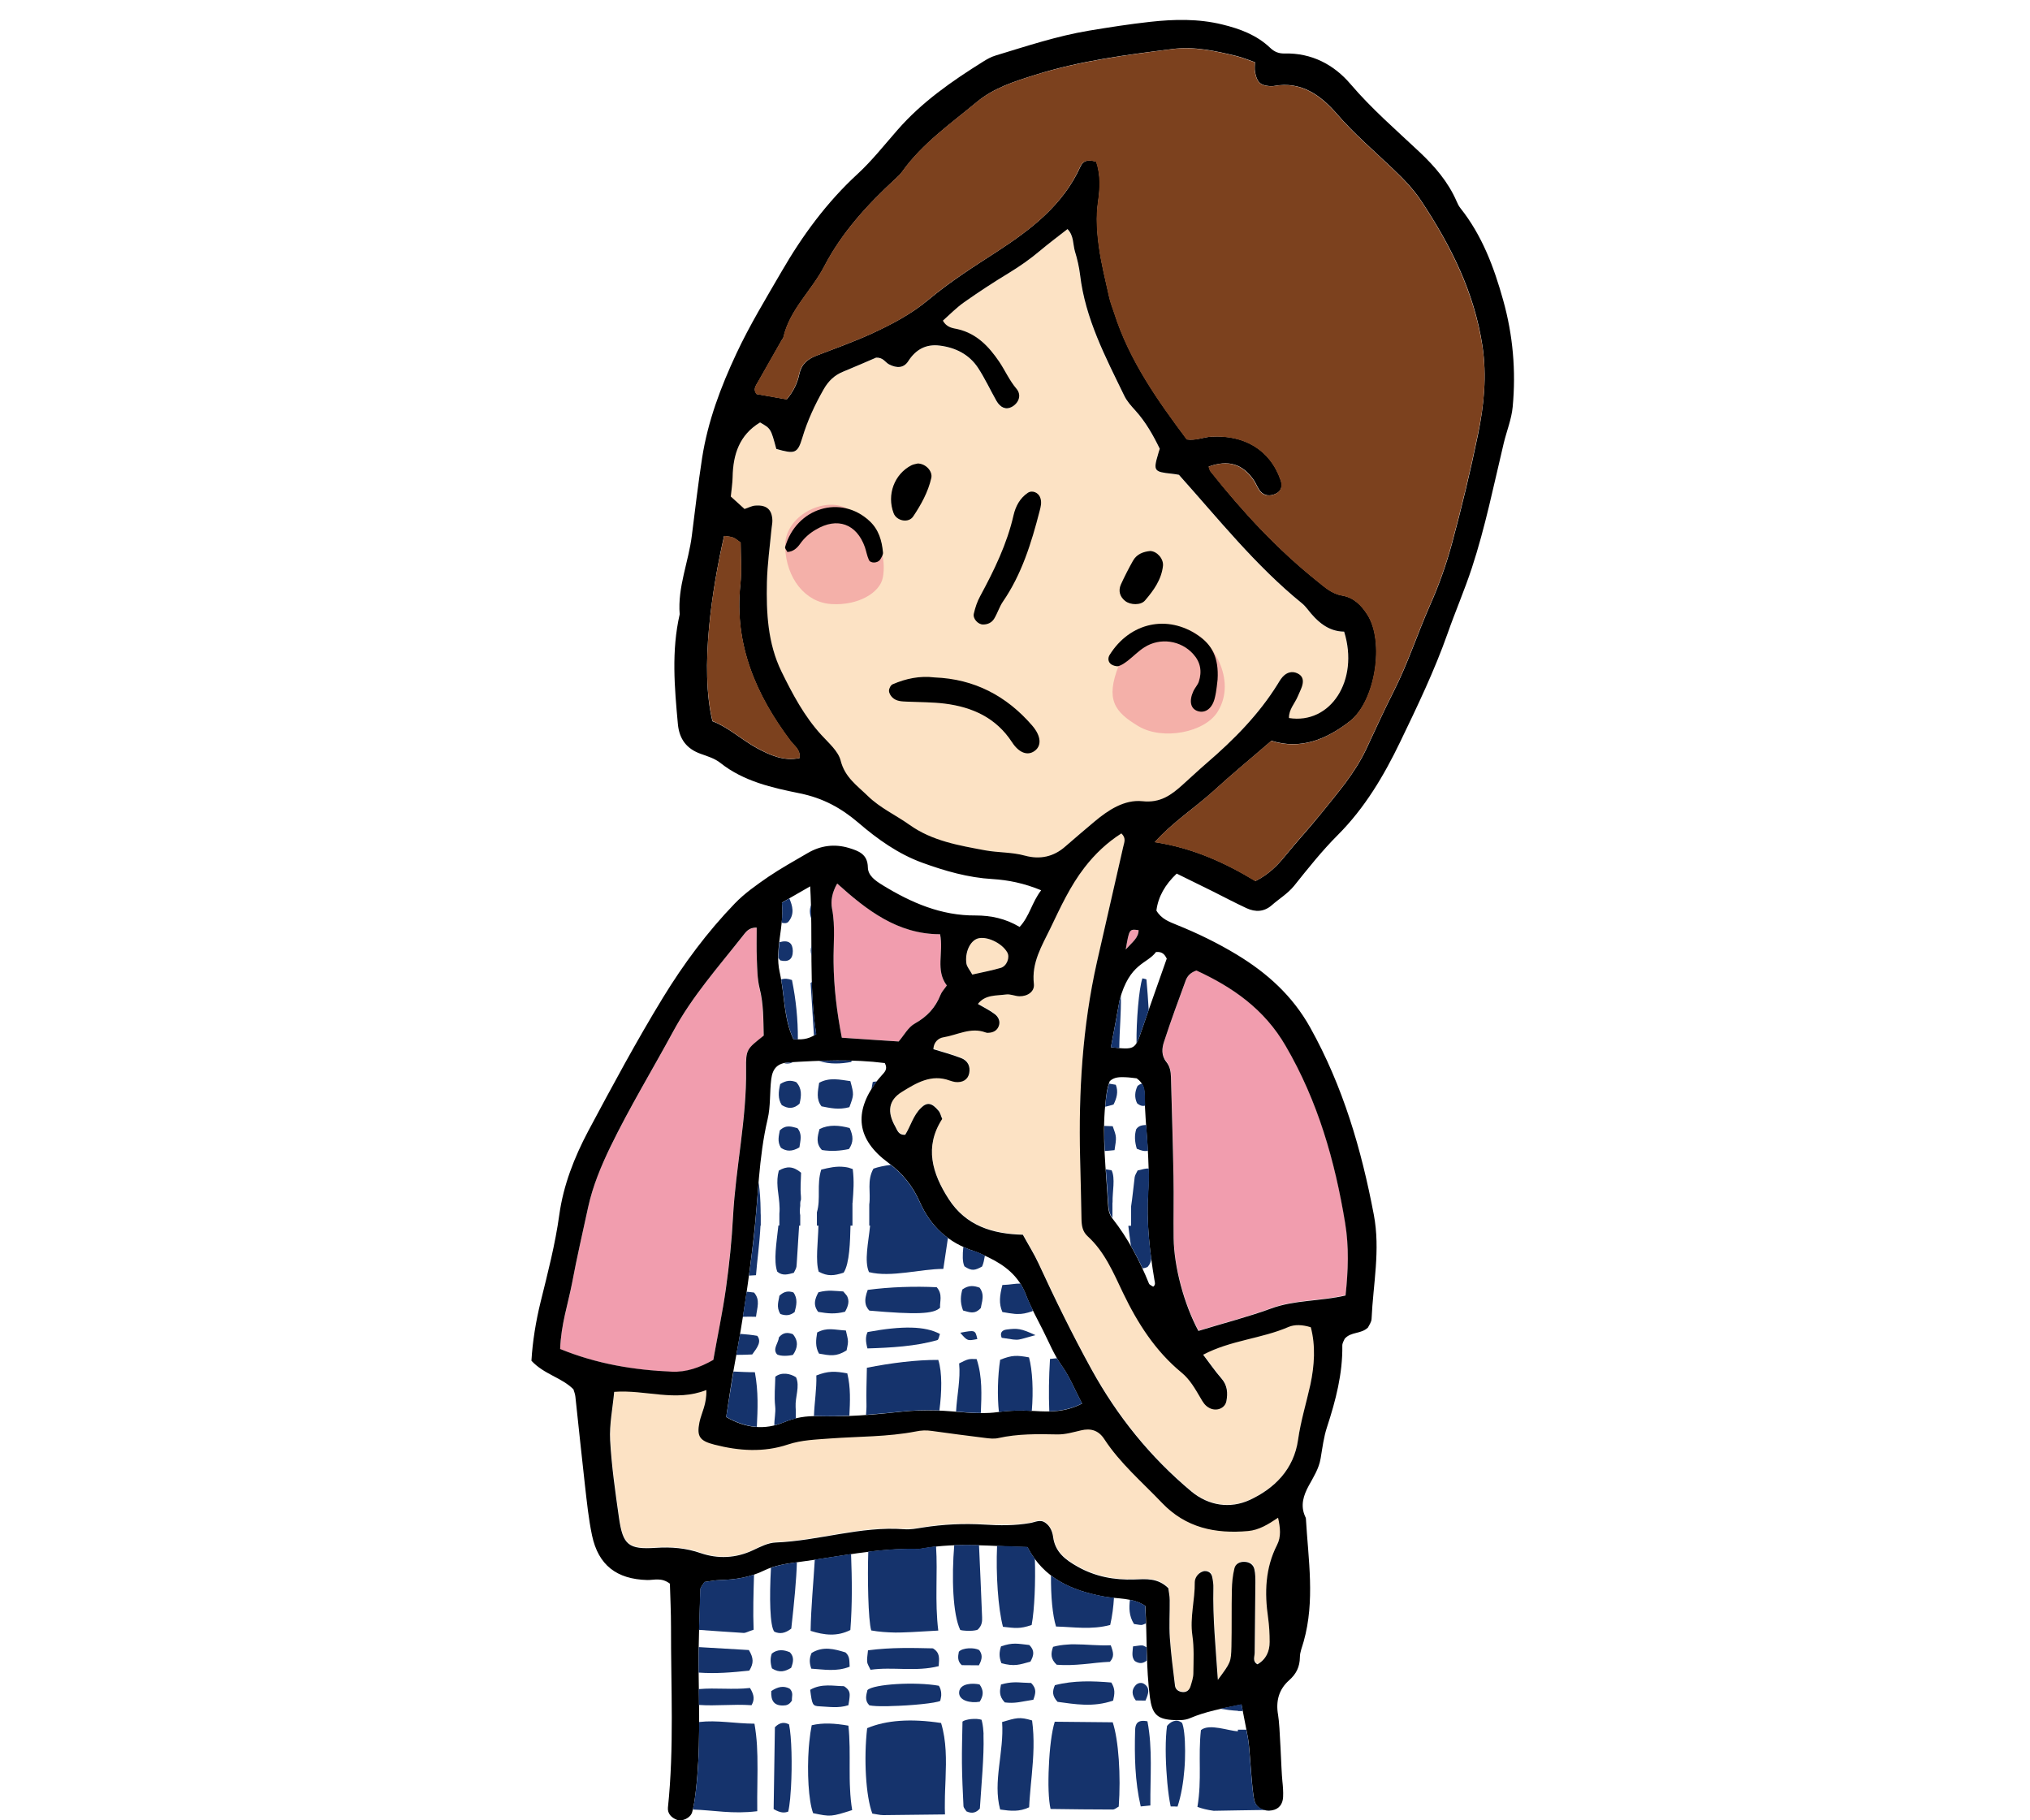 <?xml version="1.0" encoding="utf-8"?>
<!-- Generator: Adobe Illustrator 25.0.0, SVG Export Plug-In . SVG Version: 6.00 Build 0)  -->
<svg version="1.1" id="レイヤー_1" xmlns="http://www.w3.org/2000/svg" xmlns:xlink="http://www.w3.org/1999/xlink" x="0px"
	 y="0px" viewBox="0 0 145 130" style="enable-background:new 0 0 145 130;" xml:space="preserve">
<style type="text/css">
	.st0{fill:#FCE2C4;}
	.st1{fill:#F4B0A9;}
	.st2{fill:#F19DAE;}
	.st3{fill:#15336C;}
	.st4{fill:#7C411E;}
</style>
<g>
	<g>
		<path class="st0" d="M96,45.12c-1.14-0.01-1.94-0.73-2.62-1.61c-0.12-0.15-0.25-0.3-0.4-0.42c-3.3-2.68-5.94-6-8.78-9.17
			c-0.16-0.02-0.34-0.06-0.53-0.08c-1.25-0.13-1.31-0.21-0.96-1.39c0.04-0.12,0.08-0.24,0.12-0.39c-0.47-0.97-1-1.91-1.74-2.73
			c-0.3-0.33-0.61-0.68-0.8-1.07c-1.34-2.76-2.78-5.49-3.15-8.61c-0.07-0.57-0.2-1.14-0.37-1.69c-0.15-0.51-0.07-1.12-0.53-1.59
			c-0.7,0.55-1.36,1.04-1.99,1.57c-0.69,0.58-1.42,1.09-2.19,1.56c-1.09,0.66-2.17,1.37-3.21,2.1c-0.55,0.39-1.03,0.89-1.51,1.31
			c0.29,0.52,0.73,0.54,1.07,0.61c1.36,0.31,2.22,1.24,2.95,2.32c0.43,0.63,0.74,1.34,1.24,1.94c0.37,0.44,0.17,1.01-0.34,1.29
			c-0.41,0.23-0.82,0.07-1.1-0.44c-0.44-0.78-0.82-1.6-1.31-2.35c-0.63-0.97-1.62-1.45-2.74-1.59c-0.96-0.12-1.7,0.26-2.25,1.12
			c-0.32,0.49-0.81,0.52-1.37,0.22c-0.27-0.14-0.4-0.5-0.92-0.48c-0.7,0.3-1.52,0.66-2.35,1c-0.62,0.25-1.05,0.66-1.39,1.25
			c-0.64,1.12-1.17,2.26-1.54,3.5c-0.33,1.1-0.54,1.15-1.85,0.77c-0.39-1.45-0.39-1.45-1.16-1.89c-1.48,0.89-1.93,2.28-1.96,3.9
			c-0.01,0.44-0.08,0.88-0.13,1.39c0.33,0.3,0.66,0.6,0.98,0.89c0.27-0.09,0.51-0.22,0.75-0.24c0.83-0.07,1.23,0.28,1.24,1.07
			c0,0.19-0.04,0.38-0.06,0.57c-0.12,1.28-0.3,2.55-0.33,3.83c-0.05,2.18,0.06,4.36,1.04,6.38c0.79,1.61,1.63,3.2,2.86,4.54
			c0.52,0.56,1.2,1.15,1.37,1.83c0.3,1.18,1.16,1.76,1.93,2.51c0.89,0.87,2.01,1.36,2.99,2.07c1.63,1.17,3.53,1.47,5.41,1.82
			c0.93,0.18,1.9,0.12,2.84,0.38c1.04,0.28,2.03,0.1,2.87-0.65c0.67-0.6,1.36-1.17,2.05-1.75c1-0.84,2.16-1.6,3.44-1.47
			c1.28,0.13,2.06-0.44,2.87-1.17c0.57-0.51,1.13-1.04,1.71-1.54c1.94-1.68,3.74-3.48,5.1-5.68c0.13-0.22,0.27-0.44,0.46-0.61
			c0.32-0.28,0.71-0.29,1.06-0.06c0.32,0.21,0.3,0.54,0.2,0.86c-0.08,0.24-0.2,0.47-0.3,0.71c-0.21,0.52-0.65,0.94-0.63,1.55
			C95.03,51.77,97.09,48.61,96,45.12z"/>
		<path class="st0" d="M92.04,94.74c-1.94,0.84-4.12,0.94-6.09,1.98c0.46,0.6,0.85,1.18,1.3,1.69c0.43,0.49,0.47,1.04,0.36,1.62
			c-0.1,0.54-0.72,0.76-1.22,0.49c-0.3-0.16-0.45-0.42-0.62-0.7c-0.39-0.66-0.76-1.33-1.37-1.83c-1.87-1.54-3.13-3.52-4.17-5.68
			c-0.69-1.44-1.32-2.93-2.53-4.05c-0.37-0.34-0.43-0.76-0.44-1.22c-0.03-1.47-0.06-2.95-0.1-4.42c-0.12-4.69,0.17-9.34,1.2-13.93
			c0.62-2.75,1.26-5.49,1.88-8.24c0.07-0.29,0.25-0.61-0.13-0.96c-1.02,0.64-1.88,1.46-2.63,2.43c-1.03,1.33-1.72,2.84-2.44,4.34
			c-0.61,1.26-1.36,2.47-1.18,3.98c0.06,0.54-0.43,0.89-1.04,0.88c-0.32-0.01-0.64-0.17-0.94-0.13c-0.7,0.1-1.5,0-2.02,0.68
			c0.45,0.27,0.86,0.46,1.21,0.73c0.25,0.19,0.41,0.51,0.28,0.85c-0.13,0.34-0.42,0.46-0.76,0.48c-0.06,0-0.13-0.01-0.19-0.03
			c-1.06-0.39-2.01,0.19-3,0.35c-0.34,0.06-0.69,0.33-0.72,0.85c0.65,0.2,1.32,0.38,1.97,0.63c0.5,0.19,0.68,0.6,0.59,1.08
			c-0.09,0.46-0.47,0.69-1.02,0.63c-0.13-0.02-0.25-0.05-0.37-0.1c-1.32-0.49-2.39,0.18-3.42,0.81c-0.96,0.6-1.07,1.44-0.47,2.48
			c0.14,0.25,0.24,0.62,0.71,0.58c0.39-0.62,0.57-1.39,1.14-1.93c0.42-0.41,0.76-0.36,1.24,0.22c0.11,0.14,0.15,0.34,0.26,0.58
			c-1.29,2-0.72,3.89,0.46,5.72c1.23,1.91,3.12,2.5,5.3,2.55c0.39,0.7,0.8,1.35,1.12,2.05c1.18,2.56,2.41,5.09,3.78,7.56
			c1.85,3.36,4.2,6.27,7.13,8.72c1.25,1.05,2.8,1.24,4.16,0.62c1.78-0.82,3.17-2.19,3.47-4.31c0.19-1.34,0.59-2.62,0.88-3.94
			c0.3-1.36,0.39-2.77,0.04-4.12C93.05,94.57,92.48,94.55,92.04,94.74z"/>
		<path class="st0" d="M89.17,109.3c-2.33,0.21-4.45-0.22-6.15-2.01c-1.41-1.48-2.99-2.82-4.12-4.55c-0.42-0.65-0.99-0.78-1.66-0.63
			c-0.56,0.13-1.11,0.3-1.7,0.29c-1.41-0.03-2.82-0.05-4.21,0.26c-0.3,0.07-0.64,0.03-0.95-0.01c-1.27-0.15-2.54-0.32-3.81-0.5
			c-0.39-0.05-0.75-0.03-1.14,0.04c-2.02,0.4-4.07,0.35-6.11,0.5c-1.02,0.08-2.02,0.09-3.02,0.43c-1.73,0.58-3.51,0.45-5.25,0.01
			c-1.07-0.27-1.27-0.6-1.07-1.6c0.13-0.67,0.52-1.29,0.49-2.3c-2.21,0.87-4.33-0.04-6.58,0.13c-0.11,1.18-0.36,2.33-0.29,3.45
			c0.1,1.85,0.37,3.7,0.63,5.54c0.28,1.95,0.67,2.28,2.64,2.15c1.11-0.07,2.13,0.01,3.2,0.38c1.22,0.42,2.51,0.38,3.74-0.21
			c0.51-0.25,1.07-0.53,1.62-0.55c3.08-0.12,6.05-1.18,9.16-0.95c0.44,0.03,0.9-0.05,1.34-0.12c1.46-0.23,2.93-0.29,4.41-0.21
			c1.09,0.06,2.18,0.08,3.26-0.11c0.37-0.07,0.73-0.29,1.1-0.01c0.33,0.25,0.49,0.63,0.54,0.99c0.14,1.09,0.87,1.64,1.74,2.13
			c1.27,0.72,2.63,0.97,4.07,0.92c0.83-0.03,1.67-0.12,2.42,0.62c0.03,0.24,0.09,0.55,0.1,0.86c0.01,0.9-0.04,1.8,0.01,2.69
			c0.07,1.15,0.22,2.29,0.37,3.43c0.03,0.27,0.27,0.43,0.55,0.44c0.3,0.02,0.48-0.16,0.56-0.42c0.09-0.3,0.2-0.62,0.2-0.93
			c0.01-0.9,0.06-1.81-0.07-2.69c-0.19-1.3,0.19-2.55,0.17-3.82c0-0.17,0.1-0.38,0.22-0.52c0.12-0.13,0.32-0.25,0.49-0.26
			c0.27-0.01,0.49,0.15,0.54,0.44c0.04,0.25,0.08,0.51,0.08,0.76c-0.05,2.11,0.17,4.21,0.32,6.57c0.92-1.25,0.94-1.25,0.97-2.39
			c0.03-1.35,0-2.69,0.03-4.04c0.01-0.51,0.06-1.03,0.18-1.52c0.08-0.33,0.38-0.49,0.74-0.48c0.36,0.02,0.62,0.19,0.69,0.54
			c0.07,0.31,0.07,0.63,0.07,0.95c-0.01,1.67-0.04,3.33-0.05,5c0,0.28-0.18,0.62,0.2,0.83c0.62-0.36,0.87-0.93,0.87-1.6
			c0-0.57-0.02-1.15-0.11-1.72c-0.26-1.8-0.21-3.54,0.64-5.21c0.3-0.58,0.23-1.23,0.08-1.98C90.6,108.82,89.95,109.23,89.17,109.3z"
			/>
		<path class="st0" d="M71.5,69.12c0.43-0.13,0.66-0.75,0.46-1.1c-0.38-0.68-1.5-1.2-2.13-0.99c-0.53,0.18-0.91,0.97-0.79,1.79
			c0.03,0.23,0.23,0.44,0.42,0.78C70.26,69.42,70.88,69.3,71.5,69.12z"/>
	</g>
	<g>
		<path class="st1" d="M60.5,36.32c-1.62-0.9-4.5,0.53-4.42,2.75c0.08,2.22,1.43,3.96,3.31,4.07c1.89,0.12,3.47-0.8,3.67-1.9
			C63.28,40.14,63.06,37.74,60.5,36.32z"/>
		<path class="st1" d="M84.99,45.02c-2.17-0.89-4.14,0.14-5.09,2.54c-0.94,2.4-0.3,3.28,1.43,4.31c1.73,1.02,4.73,0.45,5.65-1.05
			C88.39,48.54,86.55,45.66,84.99,45.02z"/>
	</g>
	<g>
		<path class="st2" d="M54.06,68.5c-0.03-0.75-0.01-1.5-0.01-2.24c-0.57-0.03-0.8,0.33-1.02,0.62c-1.73,2.19-3.58,4.26-4.94,6.78
			c-1.49,2.75-3.12,5.43-4.49,8.25c-0.67,1.38-1.27,2.8-1.59,4.31c-0.39,1.81-0.81,3.61-1.15,5.43c-0.28,1.5-0.79,2.97-0.85,4.7
			c2.64,1.07,5.28,1.49,7.96,1.63c1.03,0.05,2-0.29,2.97-0.84c0.31-1.69,0.67-3.38,0.9-5.09c0.24-1.71,0.41-3.43,0.51-5.16
			c0.19-3.51,0.98-6.97,0.93-10.51c-0.02-1.44,0.05-1.44,1.26-2.4c-0.03-1.09,0-2.23-0.29-3.37C54.09,69.93,54.09,69.21,54.06,68.5z
			"/>
		<path class="st2" d="M96.09,87.33c-0.73-4.43-1.95-8.71-4.25-12.65c-1.54-2.64-3.81-4.2-6.37-5.38c-0.46,0.17-0.66,0.42-0.77,0.72
			c-0.53,1.44-1.06,2.88-1.54,4.33c-0.16,0.48-0.21,1,0.16,1.46c0.25,0.31,0.32,0.68,0.33,1.08c0.06,2.36,0.14,4.73,0.18,7.09
			c0.03,1.47-0.01,2.94,0.01,4.42c0.03,2.02,0.74,4.7,1.77,6.62c1.79-0.54,3.52-0.99,5.19-1.6c1.7-0.62,3.51-0.51,5.32-0.93
			C96.3,90.75,96.36,89.01,96.09,87.33z"/>
		<path class="st2" d="M67.15,66.72c-3.03-0.01-5.23-1.72-7.35-3.62c-0.37,0.64-0.47,1.24-0.37,1.79c0.24,1.28,0.09,2.55,0.11,3.83
			c0.02,1.78,0.23,3.55,0.59,5.39c1.4,0.09,2.72,0.18,4.06,0.27c0.39-0.45,0.68-1.01,1.15-1.28c0.87-0.49,1.47-1.14,1.84-2.05
			c0.09-0.22,0.27-0.41,0.45-0.67C66.8,69.29,67.41,68.02,67.15,66.72z"/>
		<path class="st2" d="M80.41,67.81c0.47-0.53,0.91-0.82,0.92-1.38C80.66,66.34,80.66,66.34,80.41,67.81z"/>
	</g>
	<g>
		<path d="M107.37,21.44c-0.66-2.37-1.51-4.63-3.05-6.57c-0.12-0.15-0.21-0.33-0.28-0.5c-0.6-1.38-1.56-2.49-2.64-3.51
			c-1.68-1.58-3.42-3.08-4.93-4.85c-1.19-1.4-2.79-2.24-4.72-2.19c-0.41,0.01-0.73-0.12-1.03-0.41c-0.96-0.91-2.14-1.35-3.41-1.66
			c-1.71-0.42-3.44-0.38-5.16-0.19c-1.46,0.16-2.92,0.39-4.37,0.63c-2.28,0.38-4.47,1.11-6.68,1.78c-0.3,0.09-0.59,0.25-0.86,0.42
			C68,5.79,65.85,7.28,64.1,9.29c-0.93,1.06-1.81,2.18-2.84,3.13c-2.2,2.02-3.95,4.41-5.42,6.95c-1.12,1.93-2.29,3.85-3.24,5.88
			c-1.12,2.39-2.04,4.83-2.45,7.46c-0.28,1.84-0.5,3.67-0.73,5.52c-0.23,1.89-1.03,3.69-0.87,5.64c-0.6,2.61-0.37,5.22-0.13,7.84
			c0.1,1.07,0.62,1.77,1.64,2.13c0.48,0.17,1,0.33,1.39,0.64c1.67,1.33,3.72,1.78,5.69,2.18c1.66,0.34,2.95,1.05,4.19,2.11
			c1.36,1.17,2.84,2.22,4.54,2.84c1.62,0.59,3.28,1.07,5.03,1.17c1.11,0.07,2.23,0.29,3.47,0.8c-0.67,0.87-0.82,1.84-1.54,2.62
			c-1-0.6-2.05-0.82-3.14-0.82c-2.46,0.02-4.6-0.91-6.64-2.16c-0.5-0.31-1.05-0.67-1.06-1.28c-0.02-0.95-0.67-1.17-1.35-1.38
			c-1.03-0.31-2.03-0.18-2.96,0.37c-0.94,0.55-1.9,1.08-2.8,1.69c-0.84,0.58-1.7,1.18-2.4,1.91c-1.96,2.03-3.65,4.31-5.12,6.71
			c-1.9,3.11-3.63,6.33-5.35,9.55c-0.99,1.87-1.77,3.86-2.06,5.97c-0.29,2.1-0.82,4.14-1.33,6.2c-0.35,1.42-0.58,2.86-0.66,4.22
			c0.91,0.98,2.15,1.19,3,2.04c0.05,0.16,0.12,0.34,0.14,0.53c0.23,2.1,0.44,4.2,0.68,6.3c0.14,1.21,0.26,2.43,0.51,3.61
			c0.45,2.12,1.76,3.12,3.94,3.18c0.49,0.01,1.02-0.2,1.62,0.26c0.03,0.97,0.08,2.05,0.08,3.12c-0.01,4.29,0.23,8.59-0.22,12.87
			c-0.04,0.42,0.24,0.72,0.63,0.87c0.38,0.15,0.98-0.12,1.1-0.54c0.14-0.49,0.2-1,0.26-1.51c0.34-2.88,0.23-5.76,0.2-8.64
			c-0.02-1.92,0.07-3.84,0.13-5.76c0-0.16,0.17-0.32,0.29-0.53c0.38-0.05,0.75-0.13,1.13-0.14c1.1-0.03,2.13-0.19,3.15-0.69
			c0.72-0.35,1.57-0.48,2.41-0.59c2.85-0.37,5.66-1.02,8.56-0.93c0.13,0,0.25-0.03,0.38-0.05c2.48-0.44,4.95-0.14,7.44-0.09
			c1.17,2.24,3.15,3.1,5.46,3.53c0.98,0.18,2.05,0.06,2.96,0.67c0.13,2.2,0.04,4.39,0.33,6.55c0.15,1.1,0.47,1.51,1.53,1.59
			c0.44,0.03,0.93,0.05,1.32-0.12c1.12-0.48,2.29-0.69,3.69-0.98c0.17,0.87,0.31,1.62,0.46,2.37c0.15,0.75,0.26,3.78,0.47,4.52
			c0.14,0.52,0.7,0.76,1.24,0.67c0.52-0.09,0.77-0.45,0.8-0.94c0.02-0.38-0.01-0.77-0.05-1.14c-0.09-0.83-0.16-3.93-0.31-4.75
			c-0.17-0.97,0.06-1.81,0.78-2.45c0.52-0.46,0.77-0.96,0.78-1.66c0-0.37,0.17-0.75,0.27-1.12c0.82-2.91,0.33-5.84,0.16-8.76
			c0-0.06-0.03-0.12-0.06-0.18c-0.35-0.79-0.11-1.5,0.27-2.2c0.34-0.62,0.72-1.21,0.84-1.93c0.13-0.76,0.22-1.53,0.46-2.25
			c0.62-1.9,1.12-3.81,1.09-5.82c0-0.18,0.12-0.36,0.17-0.48c0.45-0.52,1.16-0.32,1.66-0.8c0.07-0.15,0.25-0.38,0.26-0.62
			c0.11-2.48,0.64-4.91,0.16-7.44c-0.89-4.68-2.2-9.16-4.54-13.36c-1.27-2.28-3.08-3.9-5.24-5.21c-1.37-0.83-2.81-1.53-4.3-2.13
			c-0.53-0.22-1.09-0.41-1.45-1.02c0.13-1,0.62-1.85,1.45-2.64c0.87,0.43,1.72,0.85,2.58,1.27c0.8,0.4,1.59,0.82,2.41,1.2
			c0.63,0.29,1.25,0.27,1.8-0.21c0.52-0.46,1.13-0.82,1.59-1.38c1-1.25,2-2.51,3.13-3.64c1.93-1.93,3.3-4.25,4.46-6.66
			c1.22-2.53,2.44-5.07,3.38-7.73c0.55-1.57,1.21-3.09,1.73-4.67c0.96-2.92,1.57-5.94,2.28-8.92c0.21-0.87,0.56-1.72,0.64-2.6
			C108.29,26.48,108.07,23.94,107.37,21.44z M57.11,54.14c-1.13,0.24-2.12-0.21-3.06-0.72c-1.11-0.61-2.05-1.5-3.16-1.91
			c-0.92-3.77-0.02-9.52,0.83-13.23c0.65,0.07,0.65,0.07,1.18,0.47c0,0.96,0.09,1.99-0.02,3c-0.45,4.28,1.11,7.88,3.6,11.19
			C56.75,53.28,57.18,53.54,57.11,54.14z M73.22,61.11c-0.94-0.26-1.91-0.21-2.84-0.38c-1.87-0.35-3.78-0.66-5.41-1.82
			c-0.98-0.7-2.1-1.2-2.99-2.07c-0.77-0.75-1.63-1.33-1.93-2.51c-0.17-0.68-0.85-1.26-1.37-1.83c-1.23-1.34-2.07-2.93-2.86-4.54
			c-0.98-2.01-1.09-4.19-1.04-6.38c0.03-1.28,0.21-2.56,0.33-3.83c0.02-0.19,0.06-0.38,0.06-0.57c-0.02-0.79-0.41-1.14-1.24-1.07
			c-0.24,0.02-0.47,0.15-0.75,0.24c-0.32-0.29-0.65-0.59-0.98-0.89c0.05-0.5,0.12-0.94,0.13-1.39c0.03-1.61,0.48-3.01,1.96-3.9
			c0.77,0.44,0.77,0.44,1.16,1.89c1.31,0.38,1.52,0.33,1.85-0.77c0.37-1.24,0.9-2.38,1.54-3.5c0.34-0.59,0.77-1,1.39-1.25
			c0.83-0.34,1.65-0.7,2.35-1c0.51-0.02,0.65,0.34,0.92,0.48c0.56,0.29,1.05,0.27,1.37-0.22c0.55-0.86,1.29-1.24,2.25-1.12
			c1.12,0.14,2.1,0.62,2.74,1.59c0.49,0.75,0.87,1.57,1.31,2.35c0.29,0.51,0.7,0.66,1.1,0.44c0.51-0.28,0.71-0.85,0.34-1.29
			c-0.51-0.6-0.81-1.3-1.24-1.94c-0.73-1.07-1.59-2-2.95-2.32c-0.34-0.08-0.78-0.09-1.07-0.61c0.48-0.43,0.96-0.92,1.51-1.31
			c1.05-0.74,2.12-1.44,3.21-2.1c0.77-0.47,1.5-0.98,2.19-1.56c0.63-0.53,1.3-1.03,1.99-1.57c0.46,0.47,0.38,1.08,0.53,1.59
			c0.17,0.55,0.3,1.12,0.37,1.69c0.37,3.12,1.81,5.85,3.15,8.61c0.19,0.4,0.5,0.74,0.8,1.07c0.74,0.82,1.27,1.76,1.74,2.73
			c-0.05,0.15-0.09,0.27-0.12,0.39c-0.35,1.18-0.29,1.26,0.96,1.39c0.19,0.02,0.37,0.05,0.53,0.08c2.84,3.17,5.48,6.49,8.78,9.17
			c0.15,0.12,0.28,0.27,0.4,0.42c0.69,0.89,1.48,1.6,2.62,1.61c1.09,3.49-0.98,6.64-3.94,6.17c-0.02-0.61,0.42-1.04,0.63-1.55
			c0.1-0.24,0.22-0.47,0.3-0.71c0.1-0.32,0.11-0.65-0.2-0.86c-0.35-0.23-0.74-0.21-1.06,0.06c-0.19,0.16-0.33,0.39-0.46,0.61
			c-1.36,2.2-3.16,4.01-5.1,5.68c-0.58,0.5-1.14,1.03-1.71,1.54c-0.81,0.73-1.59,1.31-2.87,1.17c-1.29-0.13-2.44,0.63-3.44,1.47
			c-0.68,0.58-1.37,1.15-2.05,1.75C75.25,61.21,74.26,61.39,73.22,61.11z M81.33,66.43c-0.01,0.56-0.45,0.85-0.92,1.38
			C80.66,66.34,80.66,66.34,81.33,66.43z M69.82,67.03c0.63-0.21,1.75,0.31,2.13,0.99c0.2,0.35-0.03,0.97-0.46,1.1
			c-0.61,0.18-1.24,0.3-2.04,0.48c-0.19-0.34-0.38-0.55-0.42-0.78C68.91,68.01,69.29,67.21,69.82,67.03z M59.8,63.1
			c2.11,1.9,4.32,3.62,7.35,3.62c0.26,1.3-0.35,2.57,0.48,3.66c-0.18,0.26-0.36,0.44-0.45,0.67c-0.36,0.91-0.96,1.56-1.84,2.05
			c-0.47,0.26-0.76,0.83-1.15,1.28c-1.34-0.09-2.66-0.17-4.06-0.27c-0.36-1.85-0.57-3.61-0.59-5.39c-0.02-1.28,0.14-2.55-0.11-3.83
			C59.33,64.34,59.43,63.74,59.8,63.1z M55.85,64.46c0.65-0.37,1.24-0.71,2.02-1.16c0.21,3.64-0.11,7.13,0.43,10.56
			c-0.66,0.42-1.11,0.38-1.63,0.35c-0.71-1.5-0.62-3.2-0.98-4.79C55.32,67.74,56.04,66.15,55.85,64.46z M55.09,77.06
			c0.1-0.78,0.47-1.14,1.26-1.19c2.3-0.14,4.59-0.24,6.85,0.05c0.24,0.44-0.02,0.65-0.23,0.89c-0.13,0.14-0.25,0.29-0.37,0.44
			c-1.63,2.2-1.41,4.13,0.85,5.79c1.03,0.76,1.75,1.67,2.25,2.8c0.77,1.74,2.04,2.91,3.85,3.5c0.36,0.12,0.71,0.29,1.06,0.46
			c1.18,0.57,2.15,1.33,2.65,2.62c0.34,0.89,0.81,1.74,1.24,2.59c0.43,0.85,0.78,1.74,1.35,2.54c0.55,0.77,0.91,1.68,1.44,2.69
			c-1.19,0.61-2.28,0.6-3.36,0.53c-0.9-0.05-1.78-0.05-2.68,0.08c-1.47,0.2-2.93-0.08-4.39-0.12c-0.84-0.02-1.66,0-2.49,0.09
			c-1.97,0.22-3.95,0.38-5.94,0.32c-0.85-0.03-1.64,0.1-2.43,0.43c-1.39,0.58-2.74,0.43-4.13-0.37c0.21-1.34,0.39-2.66,0.64-3.98
			c0.56-2.95,0.99-5.91,1.33-8.9c0.32-2.8,0.34-5.63,0.99-8.39C55.05,79,54.97,78.01,55.09,77.06z M40.01,96.34
			c0.06-1.73,0.56-3.2,0.85-4.7c0.34-1.82,0.76-3.62,1.15-5.43c0.33-1.51,0.92-2.92,1.59-4.31c1.37-2.82,3-5.5,4.49-8.25
			c1.36-2.51,3.21-4.58,4.94-6.78c0.23-0.29,0.45-0.65,1.02-0.62c0,0.74-0.02,1.49,0.01,2.24c0.03,0.7,0.03,1.42,0.2,2.1
			c0.29,1.14,0.26,2.28,0.29,3.37c-1.2,0.96-1.28,0.96-1.26,2.4c0.05,3.54-0.74,7-0.93,10.51c-0.09,1.72-0.27,3.45-0.51,5.16
			c-0.24,1.71-0.6,3.39-0.9,5.09c-0.97,0.55-1.94,0.89-2.97,0.84C45.29,97.84,42.66,97.42,40.01,96.34z M91.22,110.33
			c-0.85,1.67-0.9,3.41-0.64,5.21c0.08,0.57,0.11,1.15,0.11,1.72c0,0.67-0.25,1.24-0.87,1.6c-0.38-0.21-0.2-0.55-0.2-0.83
			c0.01-1.67,0.04-3.33,0.05-5c0-0.32,0-0.64-0.07-0.95c-0.07-0.34-0.34-0.52-0.69-0.54c-0.36-0.02-0.67,0.15-0.74,0.48
			c-0.12,0.49-0.17,1.01-0.18,1.52c-0.03,1.35,0,2.69-0.03,4.04c-0.03,1.14-0.05,1.14-0.97,2.39c-0.16-2.36-0.37-4.45-0.32-6.57
			c0.01-0.25-0.03-0.51-0.08-0.76c-0.05-0.29-0.27-0.45-0.54-0.44c-0.17,0.01-0.37,0.13-0.49,0.26c-0.12,0.13-0.22,0.34-0.22,0.52
			c0.02,1.28-0.36,2.53-0.17,3.82c0.13,0.88,0.08,1.79,0.07,2.69c0,0.31-0.11,0.63-0.2,0.93c-0.08,0.26-0.26,0.44-0.56,0.42
			c-0.28-0.02-0.51-0.17-0.55-0.44c-0.14-1.14-0.29-2.29-0.37-3.43c-0.06-0.89,0-1.79-0.01-2.69c0-0.31-0.07-0.62-0.1-0.86
			c-0.75-0.74-1.6-0.65-2.42-0.62c-1.44,0.05-2.8-0.2-4.07-0.92c-0.87-0.49-1.6-1.04-1.74-2.13c-0.05-0.36-0.2-0.75-0.54-0.99
			c-0.37-0.28-0.73-0.05-1.1,0.01c-1.08,0.19-2.17,0.18-3.26,0.11c-1.48-0.09-2.95-0.02-4.41,0.21c-0.44,0.07-0.9,0.16-1.34,0.12
			c-3.11-0.23-6.09,0.83-9.16,0.95c-0.55,0.02-1.11,0.31-1.62,0.55c-1.23,0.58-2.51,0.63-3.74,0.21c-1.07-0.37-2.1-0.45-3.2-0.38
			c-1.96,0.13-2.36-0.2-2.64-2.15c-0.26-1.84-0.53-3.69-0.63-5.54c-0.06-1.13,0.18-2.27,0.29-3.45c2.25-0.17,4.37,0.74,6.58-0.13
			c0.04,1.01-0.35,1.63-0.49,2.3c-0.2,1,0,1.33,1.07,1.6c1.75,0.45,3.52,0.57,5.25-0.01c1-0.33,2-0.35,3.02-0.43
			c2.04-0.15,4.09-0.11,6.11-0.5c0.39-0.08,0.75-0.1,1.14-0.04c1.27,0.18,2.54,0.34,3.81,0.5c0.31,0.04,0.65,0.08,0.95,0.01
			c1.39-0.31,2.8-0.29,4.21-0.26c0.59,0.01,1.13-0.16,1.7-0.29c0.67-0.16,1.24-0.02,1.66,0.63c1.13,1.73,2.71,3.07,4.12,4.55
			c1.7,1.78,3.81,2.22,6.15,2.01c0.78-0.07,1.44-0.48,2.14-0.95C91.45,109.1,91.52,109.75,91.22,110.33z M93.6,98.88
			c-0.29,1.31-0.69,2.6-0.88,3.94c-0.3,2.12-1.69,3.49-3.47,4.31c-1.36,0.62-2.9,0.43-4.16-0.62c-2.93-2.45-5.28-5.36-7.13-8.72
			c-1.36-2.47-2.6-5-3.78-7.56c-0.32-0.69-0.73-1.34-1.12-2.05c-2.17-0.05-4.07-0.64-5.3-2.55c-1.18-1.83-1.75-3.73-0.46-5.72
			c-0.1-0.23-0.14-0.44-0.26-0.58c-0.48-0.58-0.82-0.63-1.24-0.22c-0.57,0.54-0.75,1.31-1.14,1.93c-0.48,0.04-0.57-0.33-0.71-0.58
			c-0.6-1.05-0.49-1.89,0.47-2.48c1.02-0.63,2.1-1.3,3.42-0.81c0.12,0.04,0.25,0.08,0.37,0.1c0.55,0.07,0.93-0.17,1.02-0.63
			c0.09-0.48-0.09-0.89-0.59-1.08c-0.65-0.25-1.32-0.43-1.97-0.63c0.02-0.52,0.38-0.8,0.72-0.85c0.99-0.16,1.94-0.74,3-0.35
			c0.06,0.02,0.13,0.04,0.19,0.03c0.34-0.01,0.63-0.14,0.76-0.48c0.13-0.34-0.03-0.66-0.28-0.85c-0.35-0.27-0.75-0.46-1.21-0.73
			c0.52-0.68,1.31-0.58,2.02-0.68c0.3-0.04,0.63,0.12,0.94,0.13c0.6,0.01,1.1-0.34,1.04-0.88c-0.18-1.52,0.57-2.72,1.18-3.98
			c0.72-1.5,1.41-3.01,2.44-4.34c0.75-0.97,1.62-1.79,2.63-2.43c0.37,0.35,0.19,0.66,0.13,0.96c-0.62,2.75-1.26,5.49-1.88,8.24
			c-1.03,4.59-1.31,9.24-1.2,13.93c0.04,1.47,0.07,2.95,0.1,4.42c0.01,0.46,0.07,0.88,0.44,1.22c1.22,1.11,1.84,2.61,2.53,4.05
			c1.04,2.16,2.3,4.14,4.17,5.68c0.61,0.5,0.98,1.17,1.37,1.83c0.16,0.28,0.31,0.54,0.62,0.7c0.5,0.27,1.12,0.04,1.22-0.49
			c0.11-0.58,0.07-1.13-0.36-1.62c-0.45-0.51-0.84-1.09-1.3-1.69c1.97-1.04,4.15-1.14,6.09-1.98c0.44-0.19,1.01-0.17,1.6,0.02
			C93.98,96.11,93.89,97.52,93.6,98.88z M82.46,91.41c0.03,0.17,0.1,0.35-0.09,0.48c-0.1-0.07-0.26-0.13-0.3-0.22
			c-0.67-1.66-1.5-3.24-2.61-4.65c-0.26-0.32-0.3-0.7-0.32-1.08c-0.13-2.35-0.43-4.7-0.19-7.07c0.06-0.57,0.11-1.14,0.32-1.66
			c0.32-0.3,0.71-0.29,1.09-0.28c0.31,0.01,0.63,0.06,0.83,0.08c0.53,0.37,0.56,0.83,0.57,1.27c0.04,2.29,0.41,4.55,0.25,6.86
			C81.88,87.22,82.11,89.33,82.46,91.41z M84.69,70.03c0.11-0.3,0.31-0.56,0.77-0.72c2.56,1.18,4.84,2.74,6.37,5.38
			c2.3,3.94,3.52,8.21,4.25,12.65c0.28,1.68,0.22,3.42,0.03,5.18c-1.81,0.42-3.63,0.31-5.32,0.93c-1.67,0.61-3.4,1.05-5.19,1.6
			c-1.04-1.93-1.74-4.6-1.77-6.62c-0.02-1.47,0.02-2.94-0.01-4.42c-0.04-2.36-0.12-4.73-0.18-7.09c-0.01-0.4-0.08-0.77-0.33-1.08
			c-0.37-0.46-0.32-0.99-0.16-1.46C83.63,72.91,84.16,71.47,84.69,70.03z M83.34,68.46c-0.6,1.71-1.2,3.38-1.77,5.06
			c-0.5,1.45-0.48,1.46-2.22,1.27c0.17-0.92,0.54-2.87,0.62-3.36c0.72-2.67,1.96-2.57,2.6-3.44C83.05,67.94,83.21,68.21,83.34,68.46
			z M105.58,31c-0.54,2.63-1.17,5.24-1.87,7.83c-0.4,1.48-0.92,2.94-1.54,4.34c-0.91,2.05-1.59,4.18-2.61,6.19
			c-0.69,1.36-1.33,2.77-1.98,4.16c-0.81,1.71-2.03,3.11-3.19,4.55c-0.84,1.05-1.76,2.03-2.61,3.08c-0.57,0.71-1.21,1.32-2.1,1.77
			c-2.17-1.31-4.48-2.37-7.19-2.78c1.27-1.42,2.83-2.42,4.19-3.65c1.32-1.21,2.71-2.35,4.14-3.59c2.08,0.66,3.93-0.09,5.61-1.4
			c1.82-1.42,2.49-5.68,1.24-7.62c-0.43-0.67-0.97-1.21-1.79-1.35c-0.73-0.12-1.24-0.59-1.8-1.04c-2.86-2.29-5.33-4.96-7.6-7.82
			c-0.07-0.09-0.09-0.23-0.14-0.35c1.4-0.5,2.41-0.2,3.22,0.97c0.18,0.26,0.28,0.59,0.49,0.82c0.29,0.31,0.68,0.33,1.06,0.16
			c0.43-0.19,0.51-0.57,0.38-0.96c-0.77-2.25-2.67-3.26-4.95-3.13c-0.56,0.03-1.11,0.29-1.76,0.2c-2.08-2.78-4.11-5.64-5.19-9.04
			c-0.12-0.37-0.26-0.72-0.35-1.1c-0.26-1.19-0.57-2.37-0.73-3.57c-0.15-1.07-0.23-2.16-0.07-3.26c0.14-0.95,0.19-1.91-0.13-2.86
			c-0.64-0.2-0.96-0.05-1.14,0.36c-1.25,2.75-3.55,4.49-5.96,6.06c-1.67,1.08-3.35,2.15-4.87,3.42c-1.25,1.05-2.66,1.78-4.11,2.45
			c-1.28,0.58-2.61,1.06-3.92,1.56c-0.64,0.25-1.07,0.62-1.22,1.34c-0.13,0.62-0.41,1.21-0.89,1.78c-0.69-0.12-1.42-0.25-2.15-0.38
			c-0.28-0.34-0.05-0.6,0.1-0.87c0.57-1,1.14-2,1.71-3.01c0.03-0.06,0.09-0.1,0.1-0.16c0.45-1.99,2.02-3.34,2.92-5.08
			c1.26-2.42,3.07-4.39,5.05-6.22c0.19-0.17,0.38-0.35,0.53-0.56c1.44-2.01,3.46-3.41,5.32-4.96c1.2-1,2.69-1.47,4.16-1.93
			c3.19-1.01,6.49-1.43,9.8-1.85c1.56-0.2,3.06,0.13,4.55,0.49c0.43,0.1,0.84,0.28,1.35,0.45c0,0.22-0.04,0.47,0.01,0.71
			c0.13,0.7,0.36,0.93,0.96,0.99c0.13,0.01,0.26,0.03,0.38,0c1.97-0.37,3.38,0.69,4.52,2.01c1.23,1.42,2.64,2.62,3.98,3.9
			c0.75,0.71,1.47,1.45,2.03,2.3c2.1,3.17,3.79,6.51,4.37,10.35C106.21,26.85,106,28.94,105.58,31z"/>
		<path d="M66.76,48.38c-1.06-0.13-2.05,0.08-3,0.49c-0.14,0.06-0.26,0.3-0.26,0.46c0,0.16,0.11,0.36,0.24,0.48
			c0.3,0.29,0.69,0.28,1.08,0.3c0.89,0.04,1.79,0.03,2.67,0.14c1.97,0.25,3.66,1.01,4.8,2.76c0.51,0.78,1.11,0.96,1.58,0.64
			c0.54-0.36,0.52-1.06-0.14-1.83C71.89,49.69,69.59,48.49,66.76,48.38z"/>
		<path d="M73.41,35.2c-0.56,0.38-0.86,0.95-1.01,1.58c-0.47,2.07-1.39,3.95-2.39,5.8c-0.21,0.38-0.35,0.81-0.45,1.24
			c-0.09,0.36,0.3,0.78,0.66,0.78c0.34,0,0.63-0.14,0.8-0.43c0.23-0.38,0.36-0.82,0.6-1.18c1.36-1.97,2.05-4.21,2.64-6.5
			c0.08-0.31,0.16-0.6,0.05-0.93C74.19,35.18,73.73,34.98,73.41,35.2z"/>
		<path d="M79.9,47.57c0.23-0.07,0.45-0.23,0.65-0.38c0.4-0.31,0.76-0.69,1.19-0.96c1.12-0.72,2.61-0.5,3.49,0.48
			c0.52,0.57,0.64,1.24,0.4,1.97c-0.08,0.24-0.27,0.43-0.38,0.66c-0.34,0.73-0.21,1.29,0.32,1.45c0.52,0.16,1.02-0.19,1.2-0.94
			c0.14-0.56,0.17-1.14,0.2-1.31c0.1-1.6-0.42-2.5-1.39-3.16c-2.19-1.51-4.87-0.93-6.32,1.39c-0.14,0.23-0.12,0.51,0.12,0.68
			C79.53,47.54,79.75,47.61,79.9,47.57z"/>
		<path d="M56.08,39.07c-0.03,0.09,0.1,0.22,0.16,0.35c0.41-0.02,0.69-0.27,0.91-0.58c0.3-0.43,0.68-0.76,1.13-1.02
			c1.53-0.91,2.91-0.41,3.5,1.26c0.1,0.3,0.15,0.61,0.28,0.9c0.11,0.27,0.64,0.25,0.81-0.02c0.1-0.16,0.22-0.35,0.2-0.51
			c-0.08-0.84-0.3-1.62-0.95-2.23C60.06,35.29,56.88,36.26,56.08,39.07z"/>
		<path d="M65.23,36.88c0.56-0.84,1.06-1.73,1.29-2.74c0.11-0.47-0.37-1.02-0.96-1.04c-0.1,0.03-0.3,0.05-0.46,0.13
			c-1.22,0.63-1.77,2.1-1.27,3.42C64.04,37.21,64.9,37.38,65.23,36.88z"/>
		<path d="M80.37,42.92c0.38,0.3,1.12,0.31,1.41-0.03c0.62-0.72,1.18-1.49,1.29-2.48c0.05-0.5-0.42-1.04-0.91-1.06
			c-0.5,0.05-0.97,0.22-1.24,0.71c-0.31,0.55-0.6,1.12-0.86,1.69C79.87,42.19,79.98,42.61,80.37,42.92z"/>
	</g>
	<g>
		<g>
			<path class="st3" d="M55.63,83.6c-0.11,0.4-0.12,0.79-0.09,1.17c0.01,0.13,0.02,0.26,0.04,0.38c0.06,0.51,0.14,1.02,0.09,1.53
				v0.84h-0.07c-0.13,1.2-0.36,2.54-0.08,3.3c0.38,0.32,0.77,0.19,1.18,0.08c0.06-0.14,0.17-0.29,0.19-0.44
				c0.01-0.07,0.01-0.15,0.02-0.24c0.01-0.09,0.01-0.2,0.02-0.31c0.04-0.67,0.1-1.65,0.15-2.38h0.08v-0.74
				c-0.05-0.21-0.03-0.44,0-0.67v-0.2c0-0.08,0.02-0.16,0.05-0.23c0-0.08,0.01-0.16,0-0.24c-0.06-0.68,0-1.1,0.01-1.7
				C56.66,83.28,56.19,83.27,55.63,83.6z"/>
			<path class="st3" d="M54.19,84.44c-0.09,1.03-0.16,2.06-0.26,3.09c-0.03,0.26-0.05,0.53-0.08,0.79
				c-0.11,0.93-0.23,1.86-0.35,2.78c0.16-0.01,0.33-0.02,0.5-0.03c0.06-0.84,0.27-2.39,0.32-3.54h0.02v-0.74
				c-0.01-0.1-0.01-0.22-0.01-0.37C54.32,85.69,54.28,85.09,54.19,84.44z"/>
			<path class="st3" d="M60.61,83.39c-0.1-0.02-0.19-0.04-0.29-0.05c-0.57-0.07-1.1,0.05-1.66,0.19c-0.34,1.08-0.02,2.07-0.31,3.05
				v0.95h0.11c-0.03,1.2-0.22,2.52,0.02,3.29c0.65,0.35,1.09,0.29,1.78,0.07c0.43-0.66,0.46-2.24,0.49-3.36h0.14v-1.3
				c0-0.07,0-0.14,0-0.21v-0.1c0-0.02,0.01-0.03,0.01-0.04c0.06-0.85,0.12-1.48,0.01-2.39C60.8,83.45,60.7,83.42,60.61,83.39z"/>
			<path class="st3" d="M62.62,77.23c-0.09,0.01-0.19,0.02-0.28,0.04c-0.03,0.19-0.07,0.35-0.09,0.51c0.11-0.17,0.22-0.34,0.35-0.52
				C62.61,77.24,62.61,77.24,62.62,77.23z"/>
			<path class="st3" d="M55.7,80.73c-0.06,0.37-0.2,0.79,0.08,1.24c0.38,0.26,0.79,0.29,1.32-0.03c0.07-0.5,0.22-0.94-0.14-1.37
				C56.57,80.47,56.15,80.29,55.7,80.73z"/>
			<path class="st3" d="M55.73,77.42c-0.13,0.55-0.18,1.04,0.11,1.5c0.45,0.28,0.86,0.28,1.27-0.1c0.14-0.56,0.18-1.1-0.24-1.54
				C56.48,77.13,56.16,77.15,55.73,77.42z"/>
			<path class="st3" d="M56.62,75.86c-0.09,0.01-0.18,0.01-0.27,0.02c-0.12,0.01-0.23,0.02-0.33,0.05c0.15,0.04,0.29,0.03,0.43,0
				C56.51,75.91,56.57,75.89,56.62,75.86z"/>
			<path class="st3" d="M60.64,82.06c0.33-0.49,0.32-0.91,0.05-1.5c-0.76-0.2-1.47-0.26-2.15,0.07c-0.16,0.56-0.27,1.04,0.17,1.5
				C59.37,82.24,60.03,82.19,60.64,82.06z"/>
			<path class="st3" d="M60.81,75.84c0.01-0.03,0.01-0.06,0.02-0.09c-0.78-0.02-1.56-0.01-2.34,0.02
				C59.33,76.03,60.08,75.97,60.81,75.84z"/>
			<path class="st3" d="M60.67,79.07c0.33-0.89,0.33-0.89,0.07-1.86c-0.74-0.1-1.49-0.29-2.23,0.12c-0.09,0.61-0.23,1.17,0.17,1.68
				C59.3,79.13,59.9,79.28,60.67,79.07z"/>
			<path class="st3" d="M52.86,95.26c-0.09,0.5-0.17,1-0.27,1.5c0.37,0,0.75-0.01,1.14-0.03c0.38-0.51,0.68-0.92,0.36-1.33
				C53.7,95.33,53.28,95.29,52.86,95.26z"/>
			<path class="st3" d="M52.39,97.95c-0.18,1.07-0.34,2.15-0.52,3.24c0.74,0.42,1.47,0.66,2.19,0.71c0.06-1.26,0.12-2.49-0.14-3.9
				C53.38,98,52.88,97.97,52.39,97.95z"/>
			<path class="st3" d="M68.81,89.05c-0.06,0.57-0.07,1.08,0.08,1.39c0.54,0.36,0.76,0.28,1.26,0.01c0.1-0.22,0.15-0.49,0.2-0.78
				c-0.26-0.13-0.53-0.25-0.8-0.34C69.29,89.26,69.05,89.16,68.81,89.05z"/>
			<path class="st3" d="M66.75,87.53L66.75,87.53c-0.42-0.49-0.77-1.05-1.06-1.69c-0.47-1.06-1.13-1.92-2.06-2.65
				c-0.47,0.06-0.9,0.15-1.24,0.27c-0.48,0.84-0.18,1.72-0.3,2.56v1.51h0.06c-0.12,1.2-0.43,2.53-0.08,3.32
				c1.57,0.4,3.69-0.23,5.31-0.23c0.08-0.51,0.21-1.37,0.33-2.21C67.35,88.14,67.04,87.85,66.75,87.53z"/>
			<path class="st3" d="M77.29,100.23c-0.53-1.01-0.89-1.92-1.44-2.69c-0.13-0.18-0.24-0.36-0.35-0.54
				c-0.16,0.02-0.33,0.03-0.5,0.05c-0.08,1.31-0.1,2.54-0.05,3.74C75.7,100.77,76.47,100.65,77.29,100.23z"/>
			<path class="st3" d="M72.46,93.83c0.08,0.01,0.16,0.01,0.24,0.01c0.31,0.01,0.61-0.05,1.05-0.2c0.01-0.03,0.01-0.06,0.02-0.08
				c-0.18-0.38-0.36-0.76-0.51-1.15c-0.1-0.27-0.23-0.52-0.38-0.74c-0.37-0.01-0.68,0.08-1.28,0.1c-0.19,0.74-0.27,1.32,0,1.93
				C71.95,93.76,72.22,93.81,72.46,93.83z"/>
			<path class="st3" d="M73.7,100.76c0.12-1.42,0.05-2.91-0.2-3.82c-0.87-0.16-1.21-0.17-2.06,0.17c-0.18,1.18-0.21,2.61-0.09,3.73
				C72.14,100.73,72.91,100.72,73.7,100.76z"/>
			<path class="st3" d="M71.9,94.95c-0.32,0.04-0.5,0.23-0.35,0.59c0.8,0.12,0.98,0.17,1.26,0.12c0.09-0.02,0.19-0.04,0.33-0.08
				c0.19-0.05,0.44-0.13,0.82-0.23C72.92,94.87,72.68,94.85,71.9,94.95z"/>
			<path class="st3" d="M56.76,93.7c0.13-0.47,0.24-0.96-0.09-1.4c-0.36-0.12-0.67-0.08-1,0.24c-0.04,0.36-0.25,0.78,0.07,1.3
				C56.15,93.99,56.46,93.94,56.76,93.7z"/>
			<path class="st3" d="M55.51,96.73c0.27,0.14,0.81,0.11,1.13,0.03c0.35-0.5,0.4-1-0.01-1.48c-0.38-0.14-0.7-0.13-1,0.24
				C55.62,95.89,55.15,96.34,55.51,96.73z"/>
			<path class="st3" d="M55.38,98.32c-0.01,0.67-0.09,1.4-0.01,2.12c0.05,0.44-0.07,0.91-0.06,1.35c0.23-0.06,0.46-0.12,0.69-0.22
				c0.28-0.12,0.56-0.2,0.84-0.26c0-0.28,0.01-0.56-0.01-0.83c-0.04-0.72,0.32-1.47,0.03-2.12C56.45,98.09,55.83,97.97,55.38,98.32z
				"/>
			<path class="st3" d="M53.86,92.31c-0.18-0.03-0.36-0.04-0.53-0.06c-0.09,0.6-0.18,1.2-0.27,1.79c0.31-0.01,0.62-0.01,0.94,0
				C54.08,93.37,54.32,92.84,53.86,92.31z"/>
			<path class="st3" d="M69.81,95.63c-0.15-0.65-0.15-0.65-1.22-0.45C69.1,95.77,69.1,95.77,69.81,95.63z"/>
			<path class="st3" d="M70.06,93.41c0.01-0.05,0.02-0.1,0.03-0.16c0.02-0.11,0.05-0.23,0.07-0.34c0.05-0.3,0.06-0.62-0.19-0.95
				c-0.4-0.14-0.77-0.2-1.23,0.13c-0.11,0.4-0.19,0.88,0.05,1.5C69.25,93.71,69.62,93.9,70.06,93.41z"/>
			<path class="st3" d="M70.06,100.91c0.05-1.28,0.12-2.58-0.3-3.85c-0.59-0.02-0.59-0.02-1.25,0.31c0.11,1.13-0.16,2.29-0.22,3.44
				C68.89,100.86,69.48,100.91,70.06,100.91z"/>
			<path class="st3" d="M66.91,91.93c-1.55-0.08-3.38-0.02-4.93,0.19c-0.14,0.37-0.21,0.7-0.15,0.99c0.01,0.06,0.03,0.12,0.05,0.17
				c0.05,0.11,0.12,0.22,0.22,0.32c3.33,0.29,4.6,0.25,5.05-0.21C67.11,92.97,67.36,92.45,66.91,91.93z"/>
			<path class="st3" d="M60.47,96.44c0.03-0.19,0.1-0.41,0.1-0.63c0-0.22-0.08-0.44-0.15-0.79c-0.87-0.05-1.33-0.24-2.05,0.14
				c-0.09,0.53-0.15,1.02,0.13,1.51C59.28,96.81,59.73,96.91,60.47,96.44z"/>
			<path class="st3" d="M58.31,98.23c0.03,0.98-0.14,1.94-0.17,2.9c0.1,0,0.19-0.01,0.29,0c0.75,0.02,1.49,0.01,2.24-0.03
				c0.05-1.01,0.1-2.01-0.15-3.02C59.65,97.92,59.16,97.9,58.31,98.23z"/>
			<path class="st3" d="M60.23,92.23c-0.63-0.03-1.03-0.13-1.77,0.06c-0.07,0.13-0.13,0.25-0.17,0.36
				c-0.02,0.06-0.04,0.12-0.05,0.17c-0.07,0.29-0.03,0.56,0.2,0.87c0.71,0.12,1.2,0.17,1.92-0.01c0.12-0.21,0.2-0.4,0.23-0.59
				c0.03-0.19,0-0.36-0.09-0.54C60.43,92.46,60.34,92.35,60.23,92.23z"/>
			<path class="st3" d="M67.02,97.12c-1.56-0.01-3.38,0.22-5.1,0.56c-0.02,1.02-0.05,1.82-0.03,2.61c0.01,0.25-0.02,0.5-0.03,0.75
				c0.84-0.06,1.68-0.14,2.52-0.23c0.83-0.09,1.65-0.11,2.49-0.09c0.08,0,0.15,0.01,0.23,0.01C67.27,99.42,67.31,98.02,67.02,97.12z
				"/>
			<path class="st3" d="M66.96,95.7c0.09-0.03,0.12-0.28,0.18-0.43c-1.04-0.57-2.68-0.6-5.17-0.14c-0.15,0.32-0.15,0.65-0.01,1.17
				C63.61,96.25,65.44,96.15,66.96,95.7z"/>
			<path class="st3" d="M79.16,85.93c0.02,0.37,0.06,0.73,0.3,1.05v-1.06c0-0.02,0.01-0.04,0.01-0.07
				c-0.02-0.72,0.21-1.71-0.07-2.27c-0.14-0.02-0.28-0.05-0.41-0.07C79.05,84.32,79.11,85.13,79.16,85.93z"/>
			<path class="st3" d="M82.03,85.14c0.04-0.56,0.05-1.12,0.03-1.68c-0.2-0.04-0.5,0.07-0.8,0.13c-0.08,0.17-0.18,0.31-0.21,0.47
				c-0.05,0.37-0.18,1.65-0.26,2.12v1.36H80.6c0,0.02,0,0.03,0,0.05c0.04,0.4,0.12,0.9,0.18,1.39c0.3,0.52,0.58,1.05,0.83,1.6
				c0.12-0.01,0.24-0.04,0.36-0.1c0.17-0.18,0.24-0.38,0.26-0.6c-0.1-0.78-0.18-1.56-0.22-2.34C81.97,86.73,81.97,85.93,82.03,85.14
				z"/>
			<path class="st3" d="M81.8,78.96c-0.01-0.23-0.02-0.46-0.02-0.69c0-0.3-0.02-0.6-0.2-0.88c-0.11,0.02-0.22,0.07-0.33,0.17
				c-0.19,0.4-0.23,0.82-0.03,1.23C81.43,78.97,81.61,79.01,81.8,78.96z"/>
			<path class="st3" d="M79.7,77.47c-0.16-0.03-0.31-0.05-0.48-0.08c-0.16,0.47-0.21,0.97-0.26,1.47c-0.01,0.06-0.01,0.12-0.01,0.18
				c0.21-0.05,0.4-0.1,0.59-0.16C79.76,78.44,79.9,77.97,79.7,77.47z"/>
			<path class="st3" d="M79.61,82.14c0.15-0.94,0.15-0.94-0.13-1.71c-0.2-0.01-0.4-0.01-0.6-0.02c-0.01,0.6,0,1.19,0.03,1.79
				C79.15,82.18,79.38,82.17,79.61,82.14z"/>
			<path class="st3" d="M82,82.18c-0.04-0.61-0.08-1.22-0.13-1.84c-0.25,0.02-0.51,0.02-0.71,0.3c-0.13,0.42-0.12,0.87,0.04,1.4
				C81.52,82.18,81.78,82.24,82,82.18z"/>
			<path class="st3" d="M56.33,65.81c0.44-0.55,0.28-1.11,0.05-1.65c-0.18,0.1-0.35,0.2-0.53,0.31c0.05,0.48,0.03,0.96-0.02,1.43
				C56.05,65.95,56.22,65.95,56.33,65.81z"/>
			<path class="st3" d="M56.63,67.92c-0.01-0.56-0.29-0.82-0.96-0.63c-0.04,0.37-0.07,0.74-0.07,1.12c0.04,0.06,0.08,0.12,0.14,0.18
				C56.33,68.73,56.63,68.5,56.63,67.92z"/>
			<path class="st3" d="M55.8,69.95c0.25,1.44,0.25,2.93,0.88,4.27c0.11,0.01,0.21,0.01,0.31,0.01c0.01-1.44-0.14-2.86-0.42-4.24
				C56.29,69.9,56.07,69.86,55.8,69.95z"/>
			<path class="st3" d="M57.93,64.63c-0.11,0.3-0.11,0.61,0.02,0.98C57.95,65.29,57.94,64.96,57.93,64.63z"/>
			<path class="st3" d="M58.14,73.96c0.06-0.03,0.11-0.06,0.17-0.1c-0.2-1.23-0.28-2.47-0.32-3.73c-0.03,0.02-0.06,0.04-0.09,0.07
				C57.98,71.42,58.06,72.68,58.14,73.96z"/>
			<path class="st3" d="M57.97,68.25c0-0.24,0-0.48,0-0.72C57.89,67.77,57.89,67.99,57.97,68.25z"/>
			<path class="st3" d="M81.57,73.52c0.16-0.46,0.32-0.93,0.48-1.39c-0.04-0.73-0.1-1.45-0.16-2.17c0-0.04-0.19-0.06-0.29-0.09
				c-0.25,0.72-0.44,3.09-0.42,4.63C81.31,74.29,81.41,73.98,81.57,73.52z"/>
			<path class="st3" d="M79.35,74.79c0.23,0.02,0.42,0.05,0.6,0.06c0.01-1.27,0.14-2.5,0.11-3.71c-0.03,0.1-0.06,0.19-0.09,0.29
				C79.89,71.92,79.53,73.87,79.35,74.79z"/>
			<path class="st3" d="M88.42,122.2h0.35c-0.03-0.16-0.06-0.32-0.09-0.49c-0.09,0.02-0.17,0.03-0.25,0.05
				c-0.45,0.09-0.88,0.18-1.29,0.27c0.42,0.07,0.87,0.13,1.29,0.15V122.2z"/>
			<path class="st3" d="M89.6,128.6c-0.21-0.74-0.32-3.77-0.47-4.52c-0.04-0.18-0.07-0.36-0.11-0.55h-0.6v0.11
				c-0.63-0.01-2.05-0.58-2.64-0.08c-0.21,1.91,0.08,3.49-0.25,5.48c0.31,0.12,0.71,0.22,1.16,0.28l1.72-0.03l2.01-0.03
				C90.04,129.22,89.71,128.99,89.6,128.6z"/>
			<path class="st3" d="M90.43,129.28c0.13,0.02,0.27,0.02,0.41-0.01L90.43,129.28z"/>
			<path class="st3" d="M53.83,116.39c-0.05-1.3-0.01-2.61,0.03-3.94c-0.79,0.27-1.58,0.37-2.42,0.39
				c-0.38,0.01-0.75,0.09-1.13,0.14c-0.11,0.2-0.28,0.36-0.29,0.53c-0.03,0.96-0.07,1.92-0.09,2.89c1.12,0.08,2.09,0.15,3.21,0.22
				C53.29,116.61,53.45,116.51,53.83,116.39z"/>
			<path class="st3" d="M75.34,122.96c-0.22,0.69-0.37,1.94-0.42,3.17c-0.01,0.15-0.01,0.31-0.02,0.46
				c-0.01,0.31-0.01,0.6-0.01,0.89c0,0.14,0.01,0.28,0.01,0.41c0.02,0.54,0.07,0.99,0.14,1.3c1.49,0.02,2.97,0.04,4.44,0.04
				c0.15,0,0.29-0.14,0.43-0.21c0.16-2.2-0.01-4.76-0.43-6.02C78.13,122.99,76.72,122.97,75.34,122.96z"/>
			<path class="st3" d="M73.69,116.05c0.21-1.12,0.28-3.11,0.23-4.72c-0.19-0.26-0.37-0.54-0.53-0.86
				c-0.73-0.02-1.45-0.05-2.17-0.08c-0.09,2.04,0.07,4.46,0.42,5.79C72.49,116.27,72.83,116.35,73.69,116.05z"/>
			<path class="st3" d="M71.5,117.58c-0.12,0.39-0.16,0.72,0.03,1.2c0.94,0.25,1.26,0.11,2.07-0.11c0.26-0.46,0.31-0.81-0.08-1.19
				C72.69,117.39,72.35,117.28,71.5,117.58z"/>
			<path class="st3" d="M79.51,121.45c0.11-0.49,0.16-0.82-0.13-1.29c-1.3-0.11-2.69-0.16-4.03,0.19c-0.19,0.44-0.2,0.76,0.19,1.19
				C76.75,121.7,78.08,121.95,79.51,121.45z"/>
			<path class="st3" d="M69.98,121.53c0.28-0.45,0.29-0.81-0.01-1.23c-0.46-0.11-1.4-0.1-1.46,0.54
				C68.46,121.46,69.33,121.65,69.98,121.53z"/>
			<path class="st3" d="M69.46,116.46c0.12-0.01,0.23-0.03,0.31-0.05c0.04-0.01,0.07-0.03,0.09-0.05c0.29-0.29,0.3-0.58,0.29-0.86
				c-0.07-1.73-0.14-3.45-0.22-5.15c-0.59-0.02-1.18-0.02-1.77,0c-0.19,2.29-0.11,4.92,0.43,6.06
				C68.78,116.46,69.16,116.48,69.46,116.46z"/>
			<path class="st3" d="M69.92,118.93c0.27-0.48,0.25-0.79,0.02-1.09c-0.34-0.19-1.18-0.18-1.45,0.12
				c-0.07,0.34-0.11,0.68,0.21,0.96C68.9,118.92,69.66,118.93,69.92,118.93z"/>
			<path class="st3" d="M77.39,118.85c0.32-0.03,0.64-0.06,0.96-0.1c0.32-0.03,0.63-0.06,0.93-0.07c0.32-0.37,0.26-0.64,0.06-1.18
				c-0.88,0.04-1.75-0.07-2.6-0.07c-0.17,0-0.34,0-0.51,0.02c-0.34,0.02-0.68,0.07-1.01,0.16c-0.18,0.51-0.17,0.88,0.26,1.28
				C76.11,118.94,76.75,118.91,77.39,118.85z"/>
			<path class="st3" d="M75.43,116.16c1.24,0.03,2.52,0.25,3.87-0.11c0.15-0.65,0.23-1.3,0.27-1.95c-0.25-0.02-0.49-0.05-0.73-0.09
				c-1.42-0.26-2.71-0.69-3.77-1.5C75.06,114.04,75.18,115.34,75.43,116.16z"/>
			<path class="st3" d="M83.36,123.26c-0.13,0.91-0.12,2.36-0.01,3.67c0.01,0.13,0.02,0.26,0.03,0.39c0.06,0.64,0.14,1.23,0.24,1.69
				c0.16,0,0.33,0,0.49,0.01c0.26-0.79,0.42-1.74,0.49-2.66c0.04-0.46,0.05-0.9,0.05-1.32c0-0.96-0.09-1.73-0.22-2
				C84,122.7,83.57,123,83.36,123.26z"/>
			<path class="st3" d="M71.58,122.98c0.15,2.16-0.68,4.24-0.14,6.25c0.77,0.11,1.37,0.17,2.07-0.16c0.01-0.26,0.03-0.52,0.05-0.77
				c0.04-0.52,0.09-1.03,0.14-1.55c0.12-1.29,0.2-2.58,0.02-3.88C72.81,122.59,72.58,122.69,71.58,122.98z"/>
			<path class="st3" d="M73.37,120.18c-0.09,0-0.17-0.01-0.26-0.01c-0.49-0.03-0.9-0.07-1.61,0.13c-0.08,0.42-0.18,0.8,0.27,1.28
				c0.74,0.09,1.08-0.04,2.04-0.19c0.17-0.47,0.25-0.78-0.16-1.2C73.55,120.19,73.46,120.19,73.37,120.18z"/>
			<path class="st3" d="M81.08,123.57c-0.05,1.82-0.02,3.63,0.4,5.44c0.22-0.02,0.39-0.04,0.69-0.07c-0.02-2.03,0.17-4.05-0.21-6.01
				C81.25,122.79,81.09,123.11,81.08,123.57z"/>
			<path class="st3" d="M81.82,121.45c0.23-0.52,0.33-0.9-0.08-1.18c-0.2-0.14-0.46-0.09-0.62,0.08c-0.31,0.33-0.28,0.7,0.01,1.09
				C81.33,121.44,81.55,121.45,81.82,121.45z"/>
			<path class="st3" d="M81.92,118.58c-0.01-0.31-0.02-0.63-0.03-0.94c-0.1-0.05-0.2-0.12-0.3-0.13c-0.16-0.01-0.33,0.03-0.66,0.07
				c-0.03,0.43-0.12,0.74,0.12,1.04C81.36,118.83,81.65,118.82,81.92,118.58z"/>
			<path class="st3" d="M81.52,116.05c0.09,0,0.18-0.05,0.33-0.11c-0.01-0.42-0.03-0.84-0.05-1.26c-0.34-0.23-0.71-0.36-1.09-0.43
				c-0.07,0.58-0.07,1.16,0.29,1.73C81.19,116,81.36,116.05,81.52,116.05z"/>
			<path class="st3" d="M55.31,116.53c0.4,0.18,0.77,0.12,1.21-0.22c0.21-1.89,0.37-3.54,0.4-4.74c-0.63,0.08-1.27,0.19-1.85,0.39
				C54.95,114.08,54.99,116.15,55.31,116.53z"/>
			<path class="st3" d="M55.13,118.09c-0.12,0.33-0.11,0.67,0.01,1.06c0.55,0.35,0.96,0.21,1.37-0.04c0.15-0.39,0.24-0.77-0.09-1.11
				C55.98,117.81,55.54,117.77,55.13,118.09z"/>
			<path class="st3" d="M66.86,110.43c-0.31,0.03-0.61,0.08-0.92,0.13c-0.13,0.02-0.25,0.06-0.38,0.05
				c-1.19-0.03-2.37,0.06-3.54,0.2c-0.06,1.86-0.01,4.87,0.21,5.63c0.56,0.1,1.13,0.14,1.71,0.15c0.19,0,0.39,0,0.59-0.01
				c0.79-0.02,1.61-0.09,2.49-0.13C66.76,114.35,66.99,112.36,66.86,110.43z"/>
			<path class="st3" d="M56.39,120.59c-0.42-0.21-0.82-0.14-1.3,0.18c-0.04,0.71,0.22,1.05,0.86,1.03c0.23,0,0.44-0.06,0.62-0.36
				C56.53,121.22,56.72,120.88,56.39,120.59z"/>
			<path class="st3" d="M55.35,123.35c-0.03,1.89-0.06,3.86-0.09,5.85c0.49,0.28,0.76,0.28,1.04,0.18c0.06-0.23,0.1-0.55,0.14-0.93
				c0.02-0.25,0.04-0.52,0.06-0.81c0.09-1.58,0.05-3.6-0.14-4.49C56.03,122.98,55.71,122.99,55.35,123.35z"/>
			<path class="st3" d="M49.91,120.63c0.01,0.38,0.01,0.76,0.01,1.13c1.25,0.09,2.43-0.07,3.76,0.02c0.22-0.38,0.21-0.71-0.11-1.23
				C52.32,120.69,51.14,120.52,49.91,120.63z"/>
			<path class="st3" d="M54.1,125.43c-0.01-0.26-0.02-0.51-0.03-0.77c-0.03-0.52-0.09-1.04-0.18-1.56
				c-1.43-0.01-2.65-0.27-3.95-0.12c0,1.65-0.04,3.29-0.24,4.94c-0.05,0.44-0.11,0.88-0.21,1.31c1.51,0.05,2.83,0.34,4.6,0.12
				C54.07,127.99,54.13,126.71,54.1,125.43z"/>
			<path class="st3" d="M53.52,119.31c0.32-0.52,0.32-0.89-0.03-1.47c-1.27-0.07-2.32-0.14-3.58-0.21
				c-0.01,0.55-0.01,1.09-0.01,1.64c0,0.06,0,0.12,0,0.18C51.13,119.54,52.27,119.44,53.52,119.31z"/>
			<path class="st3" d="M61.94,123.42c-0.25,2.17-0.1,4.86,0.37,6.1c0.24,0.03,0.52,0.11,0.79,0.11c1.36-0.01,2.73-0.03,4.4-0.05
				c-0.01-0.29-0.02-0.58-0.01-0.86c0-0.57,0.03-1.13,0.05-1.68c0.05-1.37,0.07-2.7-0.32-3.99
				C65.05,122.72,63.29,122.85,61.94,123.42z"/>
			<path class="st3" d="M61.94,118.69c0.02,0.16,0.12,0.3,0.24,0.56c1.59-0.23,3.23,0.16,4.87-0.26c0.03-0.55,0.12-0.94-0.41-1.27
				c-1.43-0.03-2.96-0.08-4.64,0.14C61.96,118.24,61.92,118.47,61.94,118.69z"/>
			<path class="st3" d="M70.24,123.63c-0.02-0.33-0.07-0.6-0.13-0.81c-0.09-0.03-0.21-0.05-0.34-0.06c-0.13-0.01-0.27,0-0.41,0.01
				c-0.27,0.03-0.52,0.1-0.61,0.18c-0.02,1.06-0.05,2.02-0.04,2.97c0.01,1.02,0.06,2.04,0.11,3.06c0.01,0.15,0.16,0.28,0.21,0.38
				c0.41,0.19,0.71,0.09,0.96-0.2c0.1-1.59,0.31-3.76,0.26-5.2C70.26,123.86,70.25,123.74,70.24,123.63z"/>
			<path class="st3" d="M60.69,126.28c0-1.01,0.02-2.03-0.09-3.04c-0.98-0.17-1.81-0.22-2.62-0.03c-0.07,0.35-0.13,0.75-0.17,1.17
				c-0.01,0.14-0.03,0.29-0.04,0.43c-0.13,1.75-0.02,3.79,0.31,4.68c1.25,0.26,1.29,0.26,2.79-0.22c-0.08-0.49-0.13-0.99-0.15-1.48
				C60.69,127.29,60.69,126.79,60.69,126.28z"/>
			<path class="st3" d="M62.1,121.79c0.26,0.05,0.68,0.07,1.17,0.06c0.12,0,0.25,0,0.38-0.01c1.43-0.03,3.22-0.21,3.51-0.37
				c0.03-0.12,0.05-0.24,0.07-0.37c0-0.04,0-0.09,0-0.13c0-0.09-0.01-0.18-0.04-0.28c-0.01-0.05-0.03-0.1-0.05-0.15
				c-0.02-0.05-0.05-0.1-0.08-0.15c-1.67-0.3-4.67-0.12-5.1,0.31C61.87,121.07,61.75,121.45,62.1,121.79z"/>
			<path class="st3" d="M60.28,120.42c-0.71,0-1.59-0.22-2.41,0.26c0.14,1.07,0.16,1.16,0.68,1.18c0.66,0.03,1.34,0.15,2.05-0.08
				c0.04-0.24,0.08-0.46,0.09-0.67C60.7,120.89,60.67,120.66,60.28,120.42z"/>
			<path class="st3" d="M60.69,119.03c-0.03-0.4,0.03-0.74-0.3-1.02c-0.78-0.24-1.59-0.47-2.42,0.04c-0.14,0.32-0.19,0.64-0.02,1.12
				C58.82,119.22,59.73,119.41,60.69,119.03z"/>
			<path class="st3" d="M57.9,116.47c0.98,0.31,1.89,0.42,2.84-0.06c0.14-1.82,0.12-3.59,0.05-5.43c-0.86,0.13-1.73,0.27-2.59,0.4
				C58.1,113.08,57.93,114.76,57.9,116.47z"/>
		</g>
	</g>
	<g>
		<path class="st4" d="M105.88,24.71c-0.59-3.83-2.27-7.18-4.37-10.35c-0.56-0.85-1.28-1.58-2.03-2.3c-1.34-1.28-2.75-2.48-3.98-3.9
			c-1.15-1.32-2.55-2.38-4.52-2.01c-0.12,0.02-0.26,0.01-0.38,0c-0.59-0.06-0.83-0.29-0.96-0.99c-0.04-0.24-0.01-0.49-0.01-0.71
			C89.11,4.28,88.7,4.1,88.27,4c-1.49-0.36-2.99-0.69-4.55-0.49c-3.3,0.42-6.61,0.85-9.8,1.85c-1.47,0.46-2.96,0.94-4.16,1.93
			c-1.87,1.55-3.88,2.95-5.32,4.96c-0.15,0.21-0.34,0.38-0.53,0.56c-1.98,1.83-3.79,3.8-5.05,6.22c-0.9,1.73-2.47,3.08-2.92,5.08
			c-0.01,0.06-0.07,0.11-0.1,0.16c-0.57,1-1.15,2-1.71,3.01c-0.15,0.27-0.37,0.53-0.1,0.87c0.72,0.13,1.46,0.26,2.15,0.38
			c0.48-0.57,0.76-1.16,0.89-1.78c0.15-0.73,0.58-1.1,1.22-1.34c1.31-0.51,2.64-0.98,3.92-1.56c1.45-0.66,2.86-1.4,4.11-2.45
			c1.52-1.28,3.2-2.34,4.87-3.42c2.42-1.57,4.72-3.31,5.96-6.06c0.18-0.41,0.5-0.56,1.14-0.36c0.32,0.95,0.27,1.91,0.13,2.86
			c-0.16,1.09-0.08,2.18,0.07,3.26c0.17,1.2,0.47,2.38,0.73,3.57c0.08,0.37,0.23,0.73,0.35,1.1c1.08,3.4,3.11,6.26,5.19,9.04
			c0.65,0.1,1.2-0.17,1.76-0.2c2.28-0.12,4.18,0.88,4.95,3.13c0.13,0.39,0.05,0.77-0.38,0.96c-0.38,0.17-0.78,0.15-1.06-0.16
			c-0.21-0.23-0.31-0.56-0.49-0.82c-0.81-1.17-1.82-1.47-3.22-0.97c0.04,0.12,0.06,0.25,0.14,0.35c2.27,2.86,4.74,5.53,7.6,7.82
			c0.56,0.45,1.06,0.92,1.8,1.04c0.82,0.14,1.36,0.68,1.79,1.35c1.25,1.93,0.57,6.19-1.24,7.62c-1.68,1.32-3.53,2.06-5.61,1.4
			c-1.43,1.24-2.82,2.38-4.14,3.59c-1.35,1.23-2.91,2.23-4.19,3.65c2.71,0.41,5.02,1.47,7.19,2.78c0.89-0.45,1.52-1.05,2.1-1.77
			c0.84-1.05,1.76-2.03,2.61-3.08c1.16-1.44,2.38-2.84,3.19-4.55c0.65-1.39,1.29-2.79,1.98-4.16c1.02-2.01,1.7-4.14,2.61-6.19
			c0.62-1.4,1.14-2.86,1.54-4.34c0.7-2.59,1.33-5.2,1.87-7.83C106,28.94,106.21,26.85,105.88,24.71z"/>
		<path class="st4" d="M52.89,41.74c0.11-1.01,0.02-2.04,0.02-3c-0.53-0.4-0.53-0.4-1.18-0.47c-0.86,3.72-1.76,9.46-0.83,13.23
			c1.1,0.41,2.04,1.3,3.16,1.91c0.94,0.52,1.94,0.96,3.06,0.72c0.07-0.6-0.36-0.86-0.62-1.2C54,49.62,52.44,46.02,52.89,41.74z"/>
	</g>
</g>
</svg>
